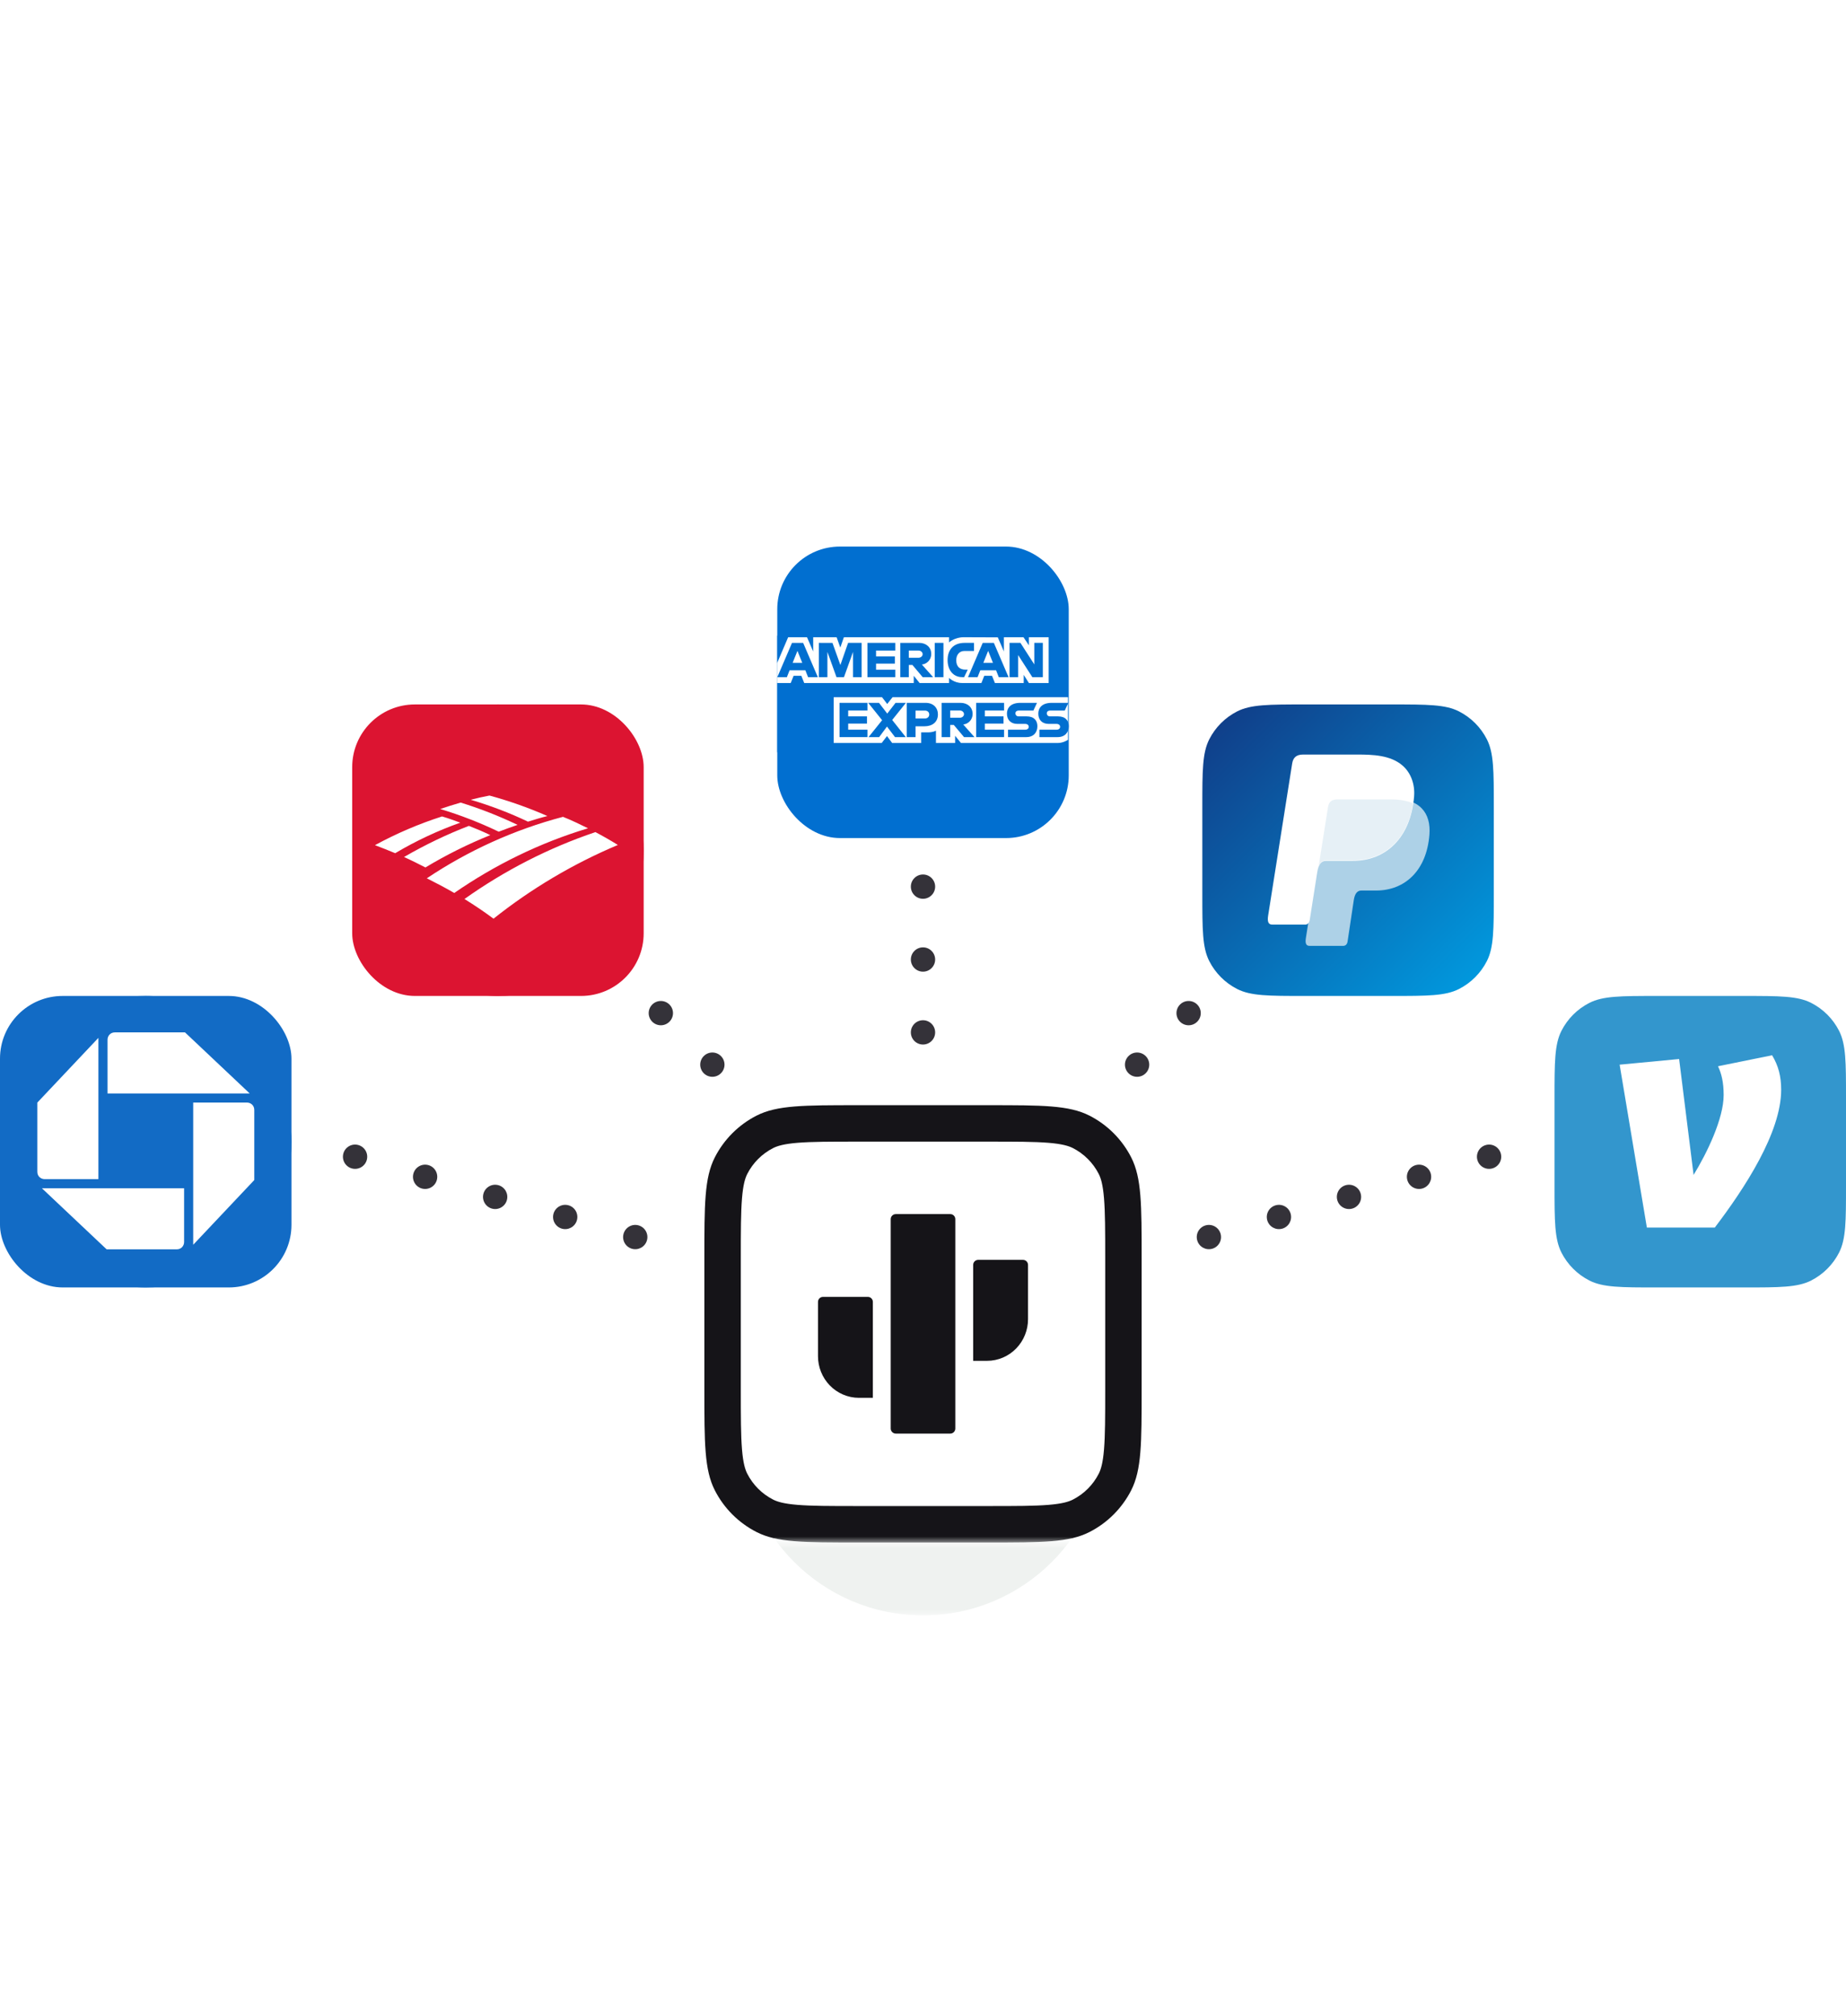 <svg width="152" height="166" viewBox="0 0 152 166" fill="none" xmlns="http://www.w3.org/2000/svg">
<rect width="152" height="166" fill="white"/>
<g clip-path="url(#clip0_2452_24746)">
<path d="M73.342 117.618C73.342 117.846 73.533 118.031 73.761 118.031H78.247C78.475 118.031 78.66 117.846 78.66 117.618V100.374C78.66 100.146 78.475 99.961 78.247 99.961H73.761C73.533 99.961 73.342 100.146 73.342 100.374V117.618Z" fill="#151418"/>
<path d="M70.728 115.088H71.871V107.189C71.871 106.961 71.686 106.776 71.458 106.776C70.593 106.776 69.728 106.776 68.862 106.776L67.767 106.776C67.538 106.776 67.353 106.961 67.353 107.189V111.658C67.353 112.554 67.699 113.415 68.315 114.056C68.95 114.716 69.82 115.088 70.728 115.088Z" fill="#151418"/>
<path d="M80.131 112.042H81.274C82.182 112.042 83.052 111.67 83.687 111.009C84.303 110.369 84.648 109.508 84.648 108.612V104.143C84.648 103.915 84.463 103.73 84.235 103.73L83.146 103.73C82.279 103.73 81.411 103.73 80.544 103.73C80.316 103.73 80.131 103.915 80.131 104.143V112.042Z" fill="#151418"/>
<path fill-rule="evenodd" clip-rule="evenodd" d="M81.401 93.994H70.6C68.345 93.994 66.834 93.996 65.671 94.091C64.543 94.184 64.01 94.348 63.661 94.525C62.743 94.993 61.997 95.739 61.53 96.656C61.352 97.005 61.188 97.539 61.096 98.667C61.001 99.83 60.998 101.34 60.998 103.595V114.397C60.998 116.652 61.001 118.163 61.096 119.326C61.188 120.453 61.352 120.987 61.53 121.336C61.997 122.253 62.743 122.999 63.661 123.467C64.01 123.645 64.543 123.809 65.671 123.901C66.834 123.996 68.345 123.998 70.6 123.998H81.401C83.656 123.998 85.167 123.996 86.33 123.901C87.458 123.809 87.992 123.645 88.341 123.467C89.258 122.999 90.004 122.253 90.471 121.336C90.649 120.987 90.813 120.453 90.905 119.326C91 118.163 91.003 116.652 91.003 114.397V103.595C91.003 101.34 91 99.83 90.905 98.667C90.813 97.539 90.649 97.005 90.471 96.656C90.004 95.739 89.258 94.993 88.341 94.525C87.992 94.348 87.458 94.184 86.33 94.091C85.167 93.996 83.656 93.994 81.401 93.994ZM70.6 90.994H81.401C85.812 90.994 88.018 90.994 89.703 91.852C91.185 92.607 92.389 93.812 93.145 95.294C94.003 96.979 94.003 99.184 94.003 103.595V114.397C94.003 118.808 94.003 121.013 93.145 122.698C92.389 124.18 91.185 125.385 89.703 126.14C88.018 126.999 85.812 126.999 81.401 126.999H70.6C66.189 126.999 63.983 126.999 62.298 126.14C60.816 125.385 59.612 124.18 58.856 122.698C57.998 121.013 57.998 118.808 57.998 114.397V103.595C57.998 99.184 57.998 96.979 58.856 95.294C59.612 93.812 60.816 92.607 62.298 91.852C63.983 90.994 66.189 90.994 70.6 90.994Z" fill="#151418"/>
<g clip-path="url(#clip1_2452_24746)">
<path d="M143.6 82H136.4C133.46 82 131.99 82 130.867 82.572C129.879 83.076 129.076 83.879 128.572 84.867C128 85.99 128 87.46 128 90.4V97.6C128 100.54 128 102.01 128.572 103.133C129.076 104.121 129.879 104.924 130.867 105.428C131.99 106 133.46 106 136.4 106H143.6C146.54 106 148.01 106 149.133 105.428C150.121 104.924 150.924 104.121 151.428 103.133C152 102.01 152 100.54 152 97.6V90.4C152 87.46 152 85.99 151.428 84.867C150.924 83.879 150.121 83.076 149.133 82.572C148.01 82 146.54 82 143.6 82Z" fill="#3396CD"/>
<path d="M145.914 86.884C146.43 87.735 146.662 88.613 146.662 89.721C146.662 93.256 143.645 97.847 141.196 101.07H135.604L133.361 87.658L138.259 87.193L139.451 96.736C140.558 94.93 141.926 92.093 141.926 90.16C141.926 89.101 141.745 88.381 141.461 87.788L145.914 86.884Z" fill="white"/>
</g>
<g clip-path="url(#clip2_2452_24746)">
<rect x="29" y="58" width="24" height="24" rx="5.16" fill="#DC1431"/>
<rect x="29" y="58" width="24" height="24" rx="12" fill="#DC1431"/>
<path fill-rule="evenodd" clip-rule="evenodd" d="M37.932 66.079C39.535 66.575 41.101 67.189 42.615 67.915C42.087 68.097 41.576 68.278 41.065 68.477C39.51 67.73 37.901 67.106 36.25 66.608C36.794 66.426 37.355 66.244 37.932 66.079ZM40.306 65.5C41.938 65.947 43.538 66.509 45.072 67.187C44.544 67.319 43.999 67.485 43.472 67.65C41.955 66.922 40.372 66.327 38.757 65.847C39.267 65.715 39.779 65.599 40.306 65.5ZM38.245 74.018C41.526 71.686 45.154 69.817 49.028 68.51C49.656 68.841 50.272 69.194 50.875 69.568C47.202 71.115 43.758 73.157 40.636 75.638C39.861 75.06 39.07 74.531 38.245 74.018ZM35.145 72.314C38.559 70.032 42.334 68.312 46.357 67.253C47.066 67.534 47.742 67.865 48.418 68.195L48.418 68.195C44.461 69.386 40.752 71.206 37.404 73.522C36.662 73.092 35.904 72.695 35.145 72.314ZM40.372 68.758C39.795 68.477 39.202 68.229 38.608 67.997C36.761 68.709 34.981 69.569 33.266 70.561C33.86 70.826 34.453 71.123 35.03 71.421C36.738 70.392 38.524 69.502 40.372 68.758ZM30.875 69.585C32.638 68.625 34.487 67.833 36.399 67.22C36.91 67.369 37.404 67.551 37.899 67.733C36.036 68.394 34.241 69.236 32.54 70.247C32.002 70.018 31.448 69.805 30.893 69.592L30.875 69.585Z" fill="white"/>
</g>
<g clip-path="url(#clip3_2452_24746)">
<rect y="82" width="24" height="24" rx="5.16" fill="#126BC5"/>
<rect y="82" width="24" height="24" rx="12" fill="#126BC5"/>
<path d="M9.454 85C9.079 85 8.854 85.3 8.854 85.6V90.028H20.561L15.233 85H9.454Z" fill="white"/>
<path d="M20.937 91.379C20.937 91.004 20.636 90.778 20.336 90.778H15.908V102.486L20.937 97.158V91.379Z" fill="white"/>
<path d="M14.559 102.862C14.934 102.862 15.159 102.562 15.159 102.262V97.834H3.451L8.78 102.862H14.559Z" fill="white"/>
<path d="M3.074 96.483C3.074 96.858 3.374 97.083 3.675 97.083H8.103V85.45L3.074 90.779V96.483Z" fill="white"/>
</g>
<g clip-path="url(#clip4_2452_24746)">
<path d="M114.6 58H107.4C104.46 58 102.99 58 101.867 58.572C100.879 59.076 100.076 59.879 99.572 60.867C99 61.99 99 63.46 99 66.4V73.6C99 76.54 99 78.01 99.572 79.133C100.076 80.121 100.879 80.924 101.867 81.428C102.99 82 104.46 82 107.4 82H114.6C117.54 82 119.01 82 120.133 81.428C121.121 80.924 121.924 80.121 122.428 79.133C123 78.01 123 76.54 123 73.6V66.4C123 63.46 123 61.99 122.428 60.867C121.924 59.879 121.121 59.076 120.133 58.572C119.01 58 117.54 58 114.6 58Z" fill="url(#paint0_linear_2452_24746)"/>
<path fill-rule="evenodd" clip-rule="evenodd" d="M110.028 65.722H114.519C116.931 65.722 117.839 66.941 117.698 68.731C117.466 71.686 115.676 73.321 113.302 73.321H112.103C111.777 73.321 111.558 73.537 111.47 74.12L110.961 77.51C110.928 77.73 110.812 77.858 110.638 77.875H107.816C107.55 77.875 107.456 77.672 107.526 77.234L109.247 66.364C109.314 65.929 109.553 65.722 110.028 65.722Z" fill="#ADD1E7"/>
<path fill-rule="evenodd" clip-rule="evenodd" d="M107.296 62.125H111.758C113.014 62.125 114.505 62.165 115.501 63.044C116.168 63.631 116.517 64.565 116.437 65.572C116.163 68.973 114.125 70.879 111.392 70.879H109.192C108.817 70.879 108.57 71.127 108.464 71.798L107.85 75.705C107.809 75.957 107.7 76.107 107.504 76.125H104.751C104.446 76.125 104.338 75.895 104.418 75.388L106.397 62.867C106.476 62.364 106.753 62.125 107.296 62.125Z" fill="white"/>
<path fill-rule="evenodd" clip-rule="evenodd" d="M108.572 71.361L109.348 66.456C109.415 66.025 109.651 65.819 110.12 65.819H114.557C115.291 65.819 115.885 65.934 116.35 66.145C115.905 69.162 113.952 70.837 111.396 70.837H109.21C108.917 70.838 108.702 70.985 108.572 71.361Z" fill="#E6F0F6"/>
</g>
<rect x="64" y="45" width="24" height="24" rx="5.16" fill="#016FD0"/>
<g clip-path="url(#clip5_2452_24746)">
<path d="M64 44.448H87.94V57.404L86.755 59.26L87.94 60.912V68.448H64V56.234L64.741 55.38L64 54.564V44.448Z" fill="#016FD0"/>
<path d="M68.647 61.172V57.404H72.626L73.053 57.962L73.494 57.404H87.939V60.912C87.939 60.912 87.562 61.168 87.125 61.172H79.126L78.645 60.578V61.172H77.067V60.158C77.067 60.158 76.852 60.299 76.386 60.299H75.849V61.172H73.46L73.034 60.602L72.601 61.172H68.647Z" fill="white"/>
<path d="M64 54.564L64.897 52.466H66.45L66.959 53.641V52.466H68.888L69.191 53.316L69.485 52.466H78.146V52.893C78.146 52.893 78.601 52.466 79.349 52.466L82.159 52.476L82.66 53.636V52.466H84.274L84.719 53.132V52.466H86.348V56.234H84.719L84.293 55.566V56.234H81.921L81.682 55.64H81.044L80.81 56.234H79.201C78.557 56.234 78.146 55.816 78.146 55.816V56.234H75.72L75.239 55.64V56.234H66.219L65.981 55.64H65.346L65.109 56.234H64V54.564Z" fill="white"/>
<path d="M65.214 52.931L64.004 55.752H64.792L65.015 55.187H66.314L66.536 55.752H67.341L66.132 52.931H65.214ZM65.662 53.587L66.058 54.575H65.265L65.662 53.587Z" fill="#016FD0"/>
<path d="M67.426 55.752V52.93L68.546 52.934L69.197 54.753L69.833 52.93H70.944V55.752H70.24V53.673L69.494 55.752H68.877L68.129 53.673V55.752H67.426Z" fill="#016FD0"/>
<path d="M71.424 55.752V52.93H73.72V53.561H72.135V54.044H73.683V54.638H72.135V55.139H73.72V55.752H71.424Z" fill="#016FD0"/>
<path d="M74.129 52.931V55.752H74.832V54.75H75.129L75.972 55.752H76.832L75.906 54.713C76.286 54.68 76.678 54.353 76.678 53.846C76.678 53.252 76.213 52.931 75.695 52.931H74.129ZM74.832 53.562H75.637C75.83 53.562 75.97 53.713 75.97 53.859C75.97 54.046 75.788 54.156 75.647 54.156H74.832V53.562Z" fill="#016FD0"/>
<path d="M77.683 55.752H76.965V52.93H77.683V55.752Z" fill="#016FD0"/>
<path d="M79.386 55.752H79.231C78.481 55.752 78.025 55.159 78.025 54.352C78.025 53.526 78.476 52.93 79.423 52.93H80.201V53.598H79.395C79.01 53.598 78.738 53.899 78.738 54.359C78.738 54.906 79.049 55.135 79.497 55.135H79.683L79.386 55.752Z" fill="#016FD0"/>
<path d="M80.918 52.931L79.707 55.752H80.495L80.718 55.187H82.017L82.239 55.752H83.044L81.835 52.931H80.918ZM81.365 53.587L81.761 54.575H80.968L81.365 53.587Z" fill="#016FD0"/>
<path d="M83.127 55.752V52.93H84.022L85.164 54.703V52.93H85.867V55.752H85.002L83.831 53.932V55.752H83.127Z" fill="#016FD0"/>
<path d="M69.129 60.689V57.868H71.425V58.499H69.84V58.981H71.388V59.575H69.84V60.077H71.425V60.689H69.129Z" fill="#016FD0"/>
<path d="M80.379 60.689V57.868H82.675V58.499H81.09V58.981H82.63V59.575H81.09V60.077H82.675V60.689H80.379Z" fill="#016FD0"/>
<path d="M71.515 60.689L72.633 59.296L71.488 57.868H72.375L73.056 58.751L73.74 57.868H74.592L73.463 59.278L74.582 60.689H73.696L73.034 59.82L72.389 60.689H71.515Z" fill="#016FD0"/>
<path d="M74.664 57.868V60.689H75.386V59.798H76.127C76.753 59.798 77.228 59.465 77.228 58.817C77.228 58.28 76.856 57.868 76.218 57.868H74.664ZM75.386 58.506H76.166C76.369 58.506 76.513 58.63 76.513 58.831C76.513 59.019 76.369 59.155 76.164 59.155H75.386V58.506Z" fill="#016FD0"/>
<path d="M77.535 57.868V60.689H78.239V59.687H78.535L79.379 60.689H80.238L79.313 59.65C79.693 59.617 80.085 59.291 80.085 58.783C80.085 58.189 79.62 57.868 79.101 57.868H77.535ZM78.239 58.499H79.043C79.236 58.499 79.376 58.65 79.376 58.796C79.376 58.983 79.194 59.093 79.053 59.093H78.239V58.499Z" fill="#016FD0"/>
<path d="M83.001 60.689V60.077H84.409C84.618 60.077 84.708 59.964 84.708 59.84C84.708 59.721 84.618 59.601 84.409 59.601H83.773C83.22 59.601 82.912 59.264 82.912 58.756C82.912 58.304 83.194 57.868 84.016 57.868H85.386L85.09 58.502H83.905C83.678 58.502 83.609 58.622 83.609 58.735C83.609 58.852 83.695 58.981 83.868 58.981H84.534C85.151 58.981 85.419 59.332 85.419 59.791C85.419 60.285 85.121 60.689 84.501 60.689H83.001Z" fill="#016FD0"/>
<path d="M85.584 60.689V60.077H86.992C87.2 60.077 87.29 59.964 87.29 59.84C87.29 59.721 87.2 59.601 86.992 59.601H86.355C85.802 59.601 85.494 59.264 85.494 58.756C85.494 58.304 85.776 57.868 86.598 57.868H87.968L87.672 58.502H86.487C86.26 58.502 86.191 58.622 86.191 58.735C86.191 58.852 86.277 58.981 86.45 58.981H87.117C87.733 58.981 88.001 59.332 88.001 59.791C88.001 60.285 87.703 60.689 87.083 60.689H85.584Z" fill="#016FD0"/>
</g>
<path d="M122.887 96.198C122.356 96.35 121.802 96.043 121.65 95.513C121.498 94.982 121.805 94.428 122.336 94.276C122.866 94.123 123.42 94.43 123.572 94.961C123.725 95.492 123.418 96.046 122.887 96.198Z" fill="#343239"/>
<path d="M117.119 97.852C116.588 98.004 116.035 97.697 115.882 97.166C115.73 96.635 116.037 96.082 116.568 95.929C117.099 95.777 117.653 96.084 117.805 96.615C117.957 97.146 117.65 97.7 117.119 97.852Z" fill="#343239"/>
<path d="M111.352 99.505C110.821 99.657 110.267 99.35 110.115 98.82C109.963 98.289 110.27 97.735 110.8 97.583C111.331 97.43 111.885 97.737 112.037 98.268C112.19 98.799 111.883 99.353 111.352 99.505Z" fill="#343239"/>
<path d="M105.584 101.159C105.053 101.311 104.499 101.004 104.347 100.473C104.195 99.942 104.502 99.389 105.033 99.237C105.564 99.084 106.118 99.391 106.27 99.922C106.422 100.453 106.115 101.007 105.584 101.159Z" fill="#343239"/>
<path d="M99.817 102.813C99.286 102.965 98.732 102.658 98.58 102.127C98.427 101.596 98.734 101.043 99.265 100.89C99.796 100.738 100.35 101.045 100.502 101.576C100.654 102.107 100.347 102.661 99.817 102.813Z" fill="#343239"/>
<path d="M94.049 104.466C93.518 104.618 92.964 104.311 92.812 103.781C92.66 103.25 92.967 102.696 93.498 102.544C94.029 102.391 94.582 102.698 94.735 103.229C94.887 103.76 94.58 104.314 94.049 104.466Z" fill="#343239"/>
<path d="M88.281 106.12C87.751 106.272 87.197 105.965 87.044 105.434C86.892 104.903 87.199 104.35 87.73 104.197C88.261 104.045 88.815 104.352 88.967 104.883C89.119 105.414 88.812 105.968 88.281 106.12Z" fill="#343239"/>
<path d="M82.514 107.774C81.983 107.926 81.429 107.619 81.277 107.088C81.125 106.557 81.432 106.004 81.963 105.851C82.493 105.699 83.047 106.006 83.199 106.537C83.352 107.068 83.045 107.622 82.514 107.774Z" fill="#343239"/>
<path d="M28.961 96.198C29.492 96.35 30.046 96.043 30.198 95.513C30.35 94.982 30.043 94.428 29.512 94.276C28.981 94.123 28.427 94.43 28.275 94.961C28.123 95.492 28.43 96.046 28.961 96.198Z" fill="#343239"/>
<path d="M34.728 97.852C35.259 98.004 35.813 97.697 35.965 97.166C36.117 96.635 35.81 96.082 35.28 95.929C34.749 95.777 34.195 96.084 34.043 96.615C33.891 97.146 34.197 97.7 34.728 97.852Z" fill="#343239"/>
<path d="M40.496 99.505C41.027 99.657 41.581 99.35 41.733 98.82C41.885 98.289 41.578 97.735 41.047 97.583C40.516 97.43 39.962 97.737 39.81 98.268C39.658 98.799 39.965 99.353 40.496 99.505Z" fill="#343239"/>
<path d="M46.264 101.159C46.794 101.311 47.348 101.004 47.5 100.473C47.653 99.942 47.346 99.389 46.815 99.237C46.284 99.084 45.73 99.391 45.578 99.922C45.426 100.453 45.733 101.007 46.264 101.159Z" fill="#343239"/>
<path d="M52.031 102.813C52.562 102.965 53.116 102.658 53.268 102.127C53.42 101.596 53.113 101.043 52.582 100.89C52.051 100.738 51.498 101.045 51.346 101.576C51.193 102.107 51.5 102.661 52.031 102.813Z" fill="#343239"/>
<path d="M57.799 104.466C58.33 104.618 58.883 104.311 59.036 103.781C59.188 103.25 58.881 102.696 58.35 102.544C57.819 102.391 57.265 102.698 57.113 103.229C56.961 103.76 57.268 104.314 57.799 104.466Z" fill="#343239"/>
<path d="M63.566 106.12C64.097 106.272 64.651 105.965 64.803 105.434C64.955 104.903 64.648 104.35 64.118 104.197C63.587 104.045 63.033 104.352 62.881 104.883C62.728 105.414 63.035 105.968 63.566 106.12Z" fill="#343239"/>
<path d="M69.334 107.774C69.865 107.926 70.418 107.619 70.571 107.088C70.723 106.557 70.416 106.004 69.885 105.851C69.354 105.699 68.8 106.006 68.648 106.537C68.496 107.068 68.803 107.622 69.334 107.774Z" fill="#343239"/>
<path d="M77 73C77 73.552 76.552 74 76 74C75.448 74 75 73.552 75 73C75 72.448 75.448 72 76 72C76.552 72 77 72.448 77 73Z" fill="#343239"/>
<path d="M77 79C77 79.552 76.552 80 76 80C75.448 80 75 79.552 75 79C75 78.448 75.448 78 76 78C76.552 78 77 78.448 77 79Z" fill="#343239"/>
<path d="M77 85C77 85.552 76.552 86 76 86C75.448 86 75 85.552 75 85C75 84.448 75.448 84 76 84C76.552 84 77 84.448 77 85Z" fill="#343239"/>
<path d="M77 91C77 91.552 76.552 92 76 92C75.448 92 75 91.552 75 91C75 90.448 75.448 90 76 90C76.552 90 77 90.448 77 91Z" fill="#343239"/>
<path d="M77 97C77 97.552 76.552 98 76 98C75.448 98 75 97.552 75 97C75 96.448 75.448 96 76 96C76.552 96 77 96.448 77 97Z" fill="#343239"/>
<path d="M77 103C77 103.552 76.552 104 76 104C75.448 104 75 103.552 75 103C75 102.448 75.448 102 76 102C76.552 102 77 102.448 77 103Z" fill="#343239"/>
<path d="M77 109C77 109.552 76.552 110 76 110C75.448 110 75 109.552 75 109C75 108.448 75.448 108 76 108C76.552 108 77 108.448 77 109Z" fill="#343239"/>
<path d="M98.578 84.121C98.188 84.512 97.555 84.512 97.164 84.121C96.773 83.731 96.773 83.098 97.164 82.707C97.555 82.317 98.188 82.317 98.578 82.707C98.969 83.098 98.969 83.731 98.578 84.121Z" fill="#343239"/>
<path d="M94.336 88.364C93.945 88.754 93.312 88.754 92.922 88.364C92.531 87.974 92.531 87.34 92.922 86.95C93.312 86.559 93.945 86.559 94.336 86.95C94.727 87.34 94.727 87.974 94.336 88.364Z" fill="#343239"/>
<path d="M90.094 92.607C89.703 92.997 89.07 92.997 88.68 92.607C88.289 92.216 88.289 91.583 88.68 91.192C89.07 90.802 89.703 90.802 90.094 91.192C90.484 91.583 90.484 92.216 90.094 92.607Z" fill="#343239"/>
<path d="M85.85 96.849C85.459 97.24 84.826 97.24 84.436 96.849C84.045 96.459 84.045 95.826 84.436 95.435C84.826 95.045 85.459 95.045 85.85 95.435C86.24 95.826 86.24 96.459 85.85 96.849Z" fill="#343239"/>
<path d="M81.608 101.092C81.217 101.483 80.584 101.483 80.193 101.092C79.803 100.701 79.803 100.068 80.193 99.678C80.584 99.287 81.217 99.287 81.608 99.678C81.998 100.068 81.998 100.701 81.608 101.092Z" fill="#343239"/>
<path d="M77.365 105.335C76.975 105.725 76.342 105.725 75.951 105.335C75.561 104.944 75.561 104.311 75.951 103.92C76.342 103.53 76.975 103.53 77.365 103.92C77.756 104.311 77.756 104.944 77.365 105.335Z" fill="#343239"/>
<path d="M73.123 109.577C72.733 109.968 72.099 109.968 71.709 109.577C71.318 109.187 71.318 108.554 71.709 108.163C72.099 107.773 72.733 107.773 73.123 108.163C73.514 108.554 73.514 109.187 73.123 109.577Z" fill="#343239"/>
<path d="M53.707 84.121C54.097 84.512 54.731 84.512 55.121 84.121C55.512 83.731 55.512 83.098 55.121 82.707C54.731 82.317 54.097 82.317 53.707 82.707C53.316 83.098 53.316 83.731 53.707 84.121Z" fill="#343239"/>
<path d="M57.949 88.364C58.34 88.754 58.973 88.754 59.363 88.364C59.754 87.974 59.754 87.34 59.363 86.95C58.973 86.559 58.34 86.559 57.949 86.95C57.559 87.34 57.559 87.974 57.949 88.364Z" fill="#343239"/>
<path d="M62.191 92.607C62.582 92.997 63.215 92.997 63.605 92.607C63.996 92.216 63.996 91.583 63.605 91.192C63.215 90.802 62.582 90.802 62.191 91.192C61.801 91.583 61.801 92.216 62.191 92.607Z" fill="#343239"/>
<path d="M66.436 96.849C66.826 97.24 67.459 97.24 67.85 96.849C68.24 96.459 68.24 95.826 67.85 95.435C67.459 95.045 66.826 95.045 66.436 95.435C66.045 95.826 66.045 96.459 66.436 96.849Z" fill="#343239"/>
<path d="M70.678 101.092C71.068 101.483 71.701 101.483 72.092 101.092C72.482 100.701 72.482 100.068 72.092 99.678C71.701 99.287 71.068 99.287 70.678 99.678C70.287 100.068 70.287 100.701 70.678 101.092Z" fill="#343239"/>
<path d="M74.92 105.335C75.31 105.725 75.944 105.725 76.334 105.335C76.725 104.944 76.725 104.311 76.334 103.92C75.944 103.53 75.31 103.53 74.92 103.92C74.529 104.311 74.529 104.944 74.92 105.335Z" fill="#343239"/>
<path d="M79.162 109.577C79.553 109.968 80.186 109.968 80.576 109.577C80.967 109.187 80.967 108.554 80.576 108.163C80.186 107.773 79.553 107.773 79.162 108.163C78.772 108.554 78.772 109.187 79.162 109.577Z" fill="#343239"/>
<rect x="56" y="89" width="40" height="40" fill="white"/>
<path d="M73.342 117.618C73.342 117.846 73.533 118.031 73.761 118.031H78.247C78.475 118.031 78.66 117.846 78.66 117.618V100.374C78.66 100.146 78.475 99.961 78.247 99.961H73.761C73.533 99.961 73.342 100.146 73.342 100.374V117.618Z" fill="#151418"/>
<path d="M70.728 115.088H71.871V107.189C71.871 106.961 71.686 106.776 71.458 106.776C70.593 106.776 69.728 106.776 68.862 106.776L67.767 106.776C67.538 106.776 67.353 106.961 67.353 107.189V111.658C67.353 112.554 67.699 113.415 68.315 114.056C68.95 114.716 69.82 115.088 70.728 115.088Z" fill="#151418"/>
<path d="M80.131 112.042H81.274C82.182 112.042 83.052 111.67 83.687 111.009C84.303 110.369 84.648 109.508 84.648 108.612V104.143C84.648 103.915 84.463 103.73 84.235 103.73L83.146 103.73C82.279 103.73 81.411 103.73 80.544 103.73C80.316 103.73 80.131 103.915 80.131 104.143V112.042Z" fill="#151418"/>
<path fill-rule="evenodd" clip-rule="evenodd" d="M81.401 93.994H70.6C68.345 93.994 66.834 93.996 65.671 94.091C64.543 94.184 64.01 94.348 63.661 94.525C62.743 94.993 61.997 95.739 61.53 96.656C61.352 97.005 61.188 97.539 61.096 98.667C61.001 99.83 60.998 101.34 60.998 103.595V114.397C60.998 116.652 61.001 118.163 61.096 119.326C61.188 120.453 61.352 120.987 61.53 121.336C61.997 122.253 62.743 122.999 63.661 123.467C64.01 123.645 64.543 123.809 65.671 123.901C66.834 123.996 68.345 123.998 70.6 123.998H81.401C83.656 123.998 85.167 123.996 86.33 123.901C87.458 123.809 87.992 123.645 88.341 123.467C89.258 122.999 90.004 122.253 90.471 121.336C90.649 120.987 90.813 120.453 90.905 119.326C91 118.163 91.003 116.652 91.003 114.397V103.595C91.003 101.34 91 99.83 90.905 98.667C90.813 97.539 90.649 97.005 90.471 96.656C90.004 95.739 89.258 94.993 88.341 94.525C87.992 94.348 87.458 94.184 86.33 94.091C85.167 93.996 83.656 93.994 81.401 93.994ZM70.6 90.994H81.401C85.812 90.994 88.018 90.994 89.703 91.852C91.185 92.607 92.389 93.812 93.145 95.294C94.003 96.979 94.003 99.184 94.003 103.595V114.397C94.003 118.808 94.003 121.013 93.145 122.698C92.389 124.18 91.185 125.385 89.703 126.14C88.018 126.999 85.812 126.999 81.401 126.999H70.6C66.189 126.999 63.983 126.999 62.298 126.14C60.816 125.385 59.612 124.18 58.856 122.698C57.998 121.013 57.998 118.808 57.998 114.397V103.595C57.998 99.184 57.998 96.979 58.856 95.294C59.612 93.812 60.816 92.607 62.298 91.852C63.983 90.994 66.189 90.994 70.6 90.994Z" fill="#151418"/>
<mask id="mask0_2452_24746" style="mask-type:alpha" maskUnits="userSpaceOnUse" x="58" y="127" width="36" height="6">
<rect x="58" y="127" width="36" height="6" fill="#D9D9D9"/>
</mask>
<g mask="url(#mask0_2452_24746)">
<circle cx="76" cy="118" r="15" fill="#EFF2F0"/>
</g>
</g>
<defs>
<linearGradient id="paint0_linear_2452_24746" x1="99" y1="58" x2="123" y2="82" gradientUnits="userSpaceOnUse">
<stop stop-color="#113984"/>
<stop offset="1" stop-color="#009EE3"/>
</linearGradient>
<clipPath id="clip0_2452_24746">
<rect width="152" height="111" fill="white" transform="translate(0 26)"/>
</clipPath>
<clipPath id="clip1_2452_24746">
<rect width="24" height="24" fill="white" transform="translate(128 82)"/>
</clipPath>
<clipPath id="clip2_2452_24746">
<rect x="29" y="58" width="24" height="24" rx="5.16" fill="white"/>
</clipPath>
<clipPath id="clip3_2452_24746">
<rect y="82" width="24" height="24" rx="5.16" fill="white"/>
</clipPath>
<clipPath id="clip4_2452_24746">
<rect width="24" height="24" fill="white" transform="translate(99 58)"/>
</clipPath>
<clipPath id="clip5_2452_24746">
<rect width="24" height="9.6" fill="white" transform="translate(64 52.334)"/>
</clipPath>
</defs>
</svg>
